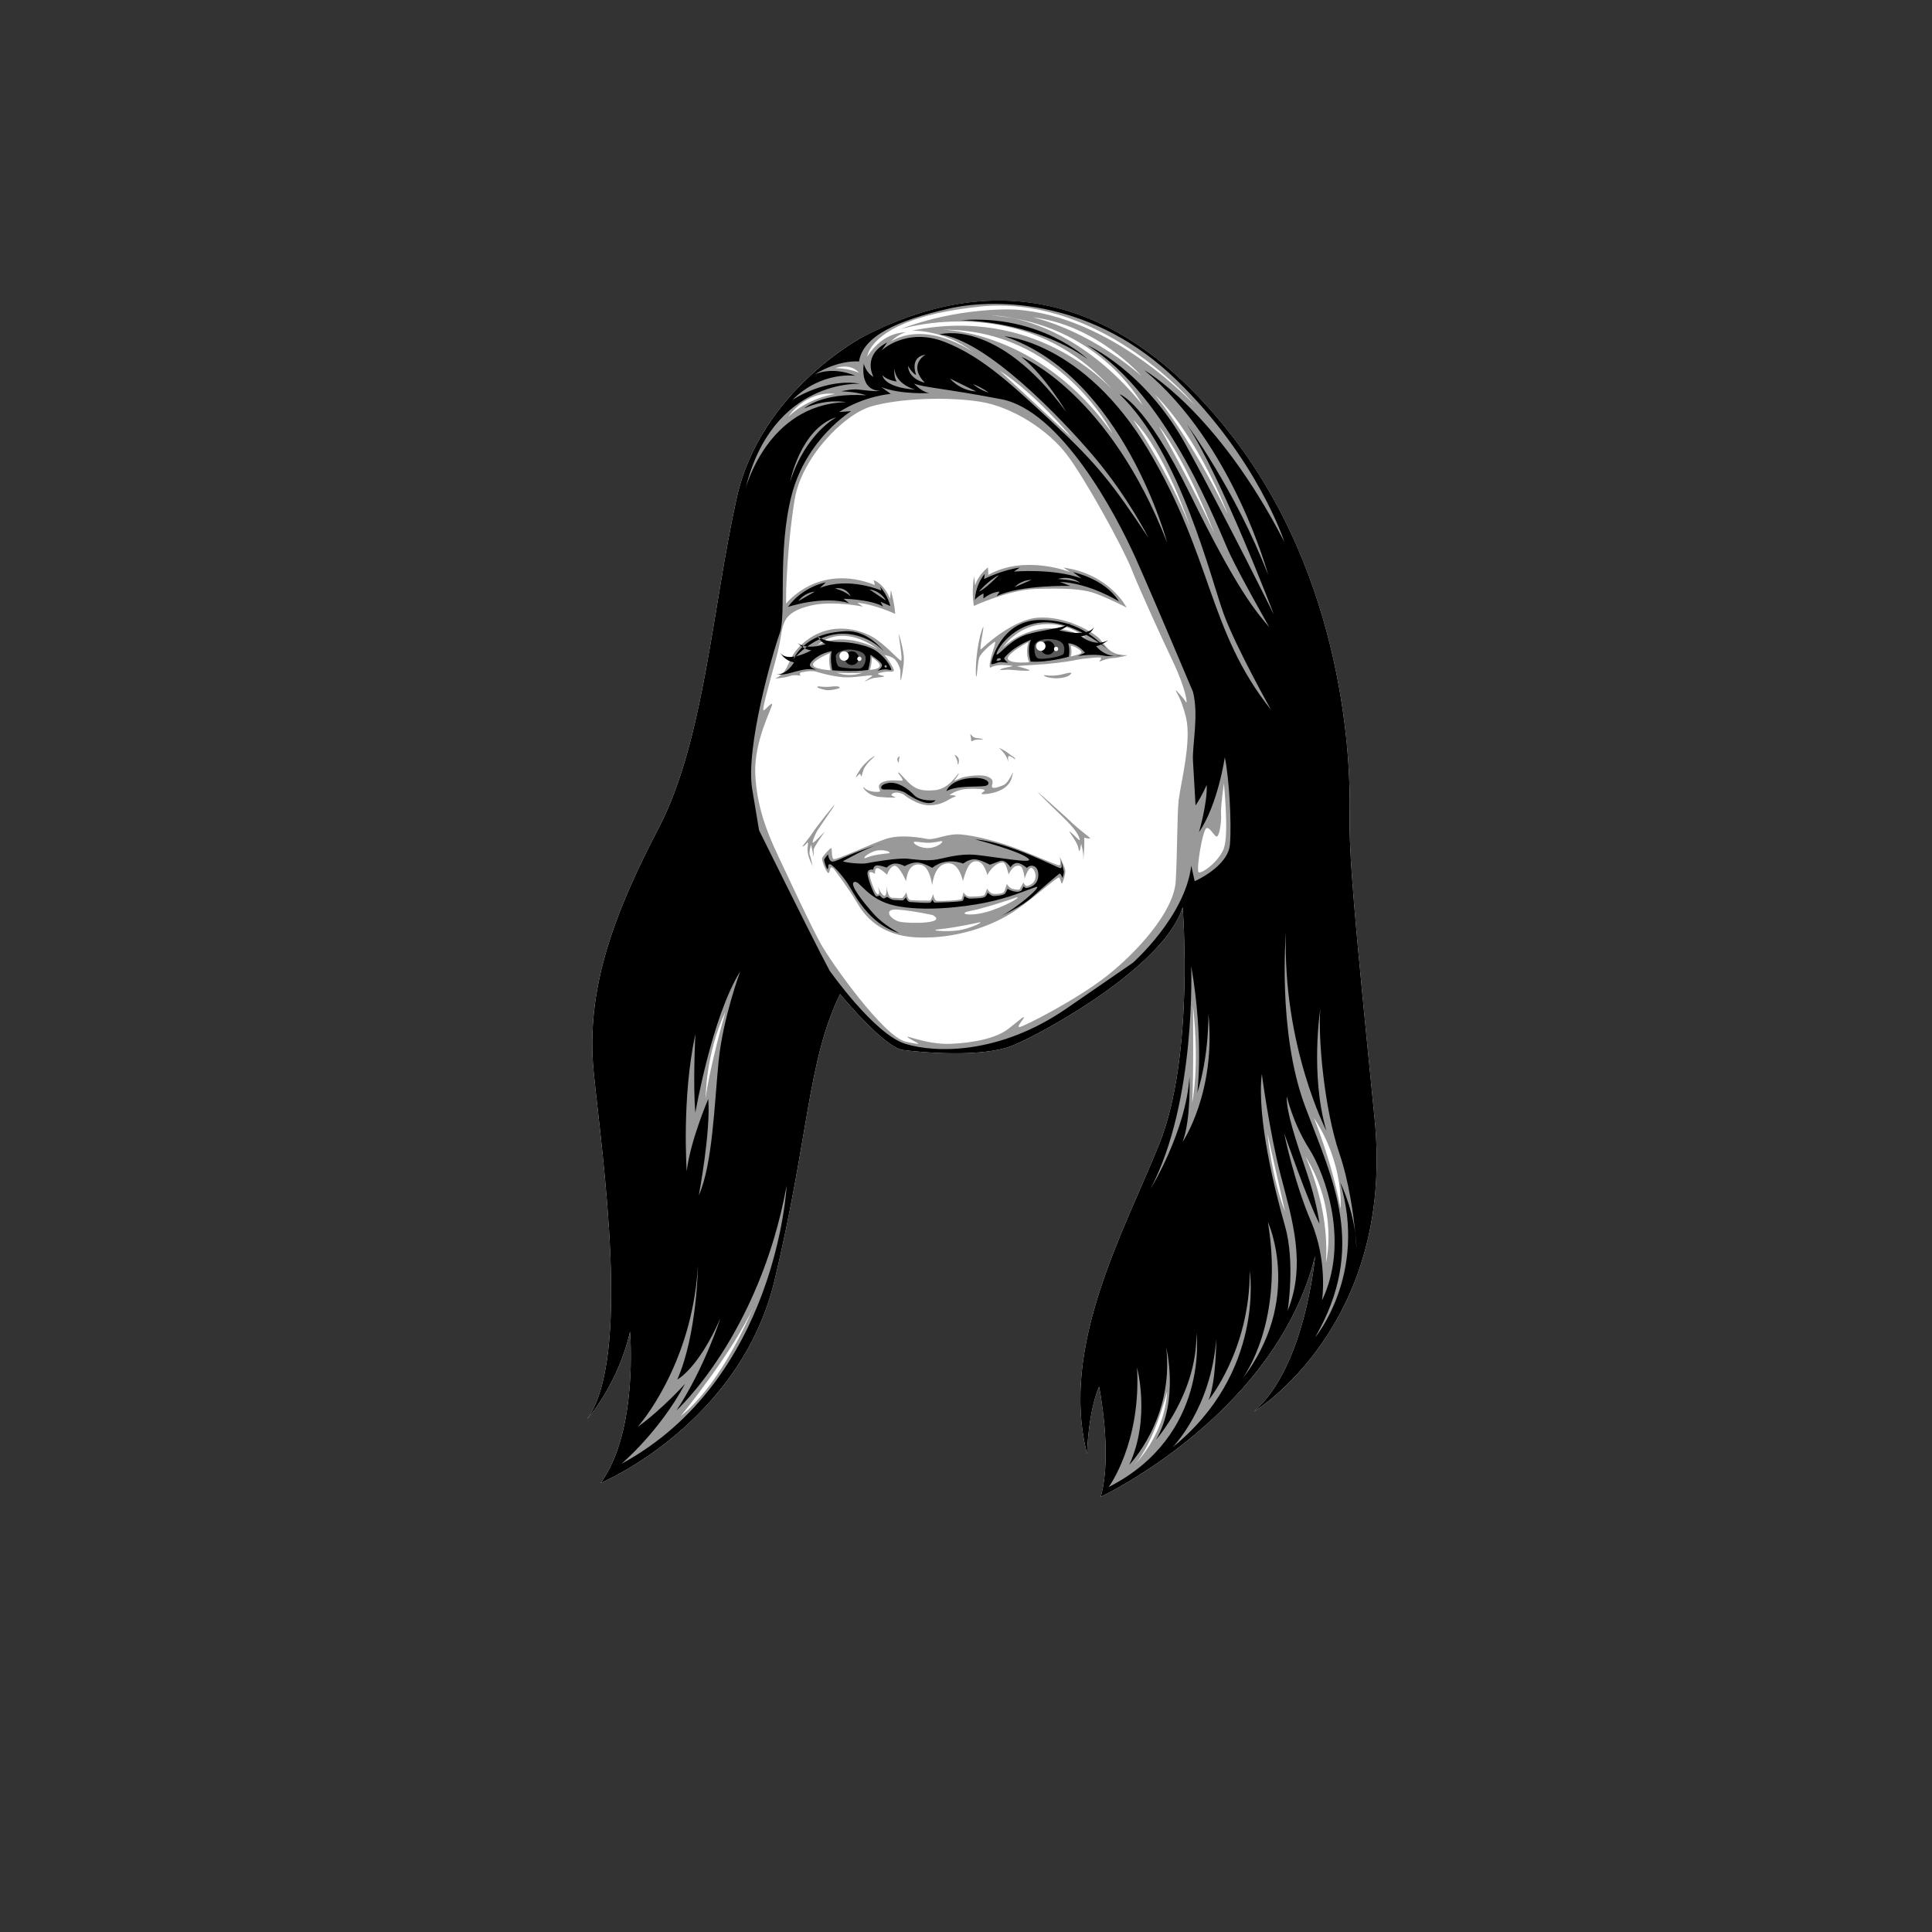 <?xml version="1.0" encoding="UTF-8"?>
<svg id="Layer_2" data-name="Layer 2" xmlns="http://www.w3.org/2000/svg" viewBox="0 0 270 270">
  <rect x="0" y="0" width="270" height="270" fill="#333333" stroke="none"/>
  <defs>
    <style>
      .cls-1 {
        fill: none;
      }

      .cls-2 {
        fill: #595959;
      }

      .cls-3 {
        fill: #fff;
      }

      .cls-4 {
        fill: #999;
      }
    </style>
  </defs>
  <g id="head-bounds">
    <rect class="cls-1" width="270" height="270"/>
  </g>
  <g id="face-paths">
    <g id="Rebeccah_Lee" data-name="Rebeccah Lee">
      <path class="cls-3" d="M120.76,46.99s-14.44,7.46-17.8,22.62c-3.37,15.16-4.57,33.93-10.83,45.96-6.26,12.03-10.35,22.62-9.14,34.41,1.2,11.79,5.29,39.94-.96,48.36,0,0,4.33-4.81,6.02-12.27,0,0,1.2,13.96-4.09,21.17,0,0,19.49-8.18,24.3-28.39,4.81-20.21,4.57-30.56,9.14-39.94,0,0,6.14,7.46,8.78,7.82,2.65.36,11.07,1.08,15.28-.6,4.21-1.68,21.29-11.07,23.82-19.37,0,0,1.68,20.81-3.25,33.08-4.93,12.27-13.96,28.27-10.11,43.31,0,0,.12-5.77,1.68-9.38,0,0,1.92,9.38.24,15.4,0,0,24.42-11.43,29.96-33.68,0,0-1.32,15.52-8.54,21.77,0,0,19.73-11.91,16.84-40.9s-3.61-36.81-3.49-43.07c.12-6.26-.48-32.36-17.08-53.17-16.6-20.81-34.65-21.41-50.77-13.11Z"/>
      <path class="cls-4" d="M144.82,82.3c3.76-.09,6.38-.09,8.48.72,2.11.81,4.15,1.89,4.15,1.89-.06-.09-2.35-4.66-8.81-5.59l.9.63s-6.26-2.5-11.43.39l-.03-1.05s-1.38,1.02-1.8,2.53l-.15-1.26s-.39,1.92-.03,4.12c0,0,4.96-2.29,8.72-2.38ZM125.53,107.98c-.04.16.96,1.12.48,1.12s-1.8-.2-2.73.24c-.92.44-.12,1.2-.32,1.28-.2.08-1.52.12-2.13-.48-.6-.6.2,1.08,2.09,1.24,1.88.16,2.41.08,2.17,0-.24-.08-.76-.24-.36-.48.4-.24.92-.16,1.48.08,0,0,1.92,1.64,3.81,1.56,1.88-.08,2.65-.96,3.33-1.16.68-.2-.4-.28-.6-.24-.2.04.88-.8,2.33-.88,1.44-.08,2.57,0,2.53.2-.04.2-.76.48-.28.52s3.49-.2,4.05-2.25c.56-2.05-.2.6-1.16,1-.96.4-1.6.52-1.6.16s.44-.88-.52-1.32-2.93-.08-3.45.04c-.52.12-1.43.64-1.27.44.16-.2.83-1.12.55-.92-.28.2-1.32,2.09-3.21,2.29-1.88.2-2.81-.12-3.81-1.12-1-1-1.32-1.48-1.36-1.32ZM148.07,119.61s.32,1.32-.04,1.32-4.23-1.74-6.68-2.62c-2.45-.88-6.19-1.79-7.8-1.71-1.6.08-3.04.81-3.92.65s-3.58-.66-5.55-.09c-1.96.56-7.29,3.13-7.61,2.89-.32-.24-.13-1.6-.33-1.52-.2.08-1.12,1.04-1.24,1.4-.12.36.72,2.33.92,2.05.2-.28.12-.52.3-.74.04-.05.28.02.4.18.12.16,2.14,2.81,3.18,4.62,1.04,1.8,3.17,4.77,8.58,4.97,5.41.2,10.07-1.6,12.75-3.21,2.69-1.6,6.79-5.4,7-5.16.2.24.26.99.42.79,0,0,.56-1.28.4-1.92-.16-.64-.8-1.88-.8-1.88ZM129.5,117.78c.88.04,2.04-.24,2.04-.24.48,0-.36.84-1.6.96-1.24.12-2.2-.52-2.24-.76-.04-.24.92,0,1.8.04ZM121.24,119.81c-.88.4-.4-.32.8-.8,1.2-.48,2.73.08,2.17.24,0,0-2.09.16-2.97.56ZM125.82,128.83c-1.37-.26-2.57-1.89-.34-1.71,2.23.17,4.89.77,4.89.77,2.06,1.2-3.17,1.2-4.54.94ZM133.79,130.04c-1.68.2-4.41,0-2.33-.2,2.09-.2,5.33-.92,5.33-.92,1-.2-1.32.92-3.01,1.12ZM138.67,127.2c-2.83,1.03-5.23.51-3,.09,2.23-.43,6.43-1.89,6.43-1.89.51-.09-.6.77-3.43,1.8ZM144.7,122.7c-.12.76-.88,1.08-1.16,1.12-.28.04-.52-.48-.52-.48,0,0-.4.68-.48.88-.08.2-.6.12-1.04,0-.44-.12-.8-.68-.8-.68,0,0-.24.88-.4,1.12-.16.24-1.12.32-1.56.24-.44-.08-.8-.72-.8-.72,0,0-.2.64-.36.88-.16.24-1.6.24-2.09.24s-.84-.6-.84-.6c0,0-.16.68-.24.92-.08.24-3.13.32-3.49.28-.36-.04-.52-.96-.52-.96,0,0-.2.76-.44.92,0,0-2.41,0-2.77-.08-.36-.08-.52-1.08-.52-1.08,0,0-.32.6-.52.76-.2.16-.8,0-1.48,0s-.76-1.72-.76-1.72c0,0,.08,1.36-.28,1.44-.34.08-.94-1.22-1-1.35.05.12.45,1.04.07,1.15-.4.12-1.32-2.73-1.2-3.01.12-.28.8.16.8.16,0,0-.12-.68.24-.8.36-.12,1.44.92,1.44.92,0,0,.28-1.04.96-1.24.68-.2,1.68,2.13,1.68,2.13.2-1.64.84-2.53,2.09-2.29,1.24.24,1.56,2.85,1.56,2.85.24-1.72.92-3.09,2.37-3.05,1.44.04,1.93,2.49,1.93,2.49.52-1.92,1-2.89,2.01-2.77,1,.12,1.4,1.92,1.4,1.92.68-1.32,1.76-1.84,2.21-1.76.44.08.76,1.68.76,1.68.56-1.08,1-1.32,1.56-1.2.56.12.68,1.8.68,1.8,0,0,.32-1.08.72-1.44.4-.36.92.56.8,1.32ZM115.23,116.28c0-.08-1.12,1.16-1.52,1.44-.4.28.16-.96.4-1.44.24-.48,2.33-3.37,2.49-3.73.16-.36-2.49,2.97-3.05,3.85-.56.88-1.76,2.17-1.28,1.88.48-.28.76-1.12.6.12-.14,1.05.47,2.1.69,2.66-.09-.44-.24-1.21-.37-1.5-.2-.48.16-1.52.16-1.52,0,0,.28,1.32.36,1.64.08.32-.04-.6,0-.96.04-.36,1.52-2.45,1.52-2.45ZM136.48,103.37c.52-.04,1,.04.8-.08-.2-.12-.6-.08-1.04-.2-.44-.12-.64-.68-.64-.44,0,0,.12.48.12.8s.24-.04.76-.08ZM113.62,121.33c0-.07-.03-.16-.07-.26.06.28.09.43.07.26ZM192.1,156.34c-2.89-28.99-3.61-36.81-3.49-43.07.12-6.26-.48-32.36-17.08-53.17-16.6-20.81-34.65-21.41-50.77-13.11,0,0-14.44,7.46-17.8,22.62-3.37,15.16-4.57,33.93-10.83,45.96-6.26,12.03-10.35,22.62-9.14,34.41,1.2,11.79,5.29,39.94-.96,48.36,0,0,4.33-4.81,6.02-12.27,0,0,1.2,13.96-4.09,21.17,0,0,19.49-8.18,24.3-28.39,4.81-20.21,4.57-30.56,9.14-39.94,0,0,6.14,7.46,8.78,7.82,2.65.36,11.07,1.08,15.28-.6,4.21-1.68,21.29-11.07,23.82-19.37,0,0,1.68,20.81-3.25,33.08-4.93,12.27-13.96,28.27-10.11,43.31,0,0,.12-5.77,1.68-9.38,0,0,1.92,9.38.24,15.4,0,0,24.42-11.43,29.96-33.68,0,0-1.32,15.52-8.54,21.77,0,0,19.73-11.91,16.84-40.9ZM158.48,204.76c2.77-2.89,4.63-10.29,4.63-10.29-.36,6.26-4.63,10.29-4.63,10.29ZM136.94,42.84c15.34-1.56,27.67,10.89,30.08,13.83,0,0-11.61-12.63-25.26-13.41,0,0-7.76-.42-16,2.77,0,0,17.47-5.62,29.74,8.49.06.07.1.11.1.11-.03-.04-.06-.07-.1-.11-1.07-1.19-11.18-11.78-28.05-8.31,0,0,4.45-.18,8.48,2.95,0,0-6.32-4.45-11.43-1.44,0,0,1.02-1.02,2.05-1.26,0,0-3.01-.24-5.35,3.37,0,0,.42-5.41,15.76-6.98ZM159.68,56.61c-6.98-8.6-14.12-11.29-18.03-12.13-.96-.17-1.97-.3-3.02-.38,0,0,1.13-.03,3.02.38,12.93,2.29,18.03,12.13,18.03,12.13ZM144.28,44.34c8.96,1.02,15.22,8.18,15.22,8.18-7.88-6.74-15.22-8.18-15.22-8.18ZM131.83,46.08c16.36-.06,23.64,14.5,23.64,14.5-10.17-14.38-23.64-14.5-23.64-14.5ZM149.87,61.24l-10.17-9.44c4.99,3.19,10.17,9.44,10.17,9.44ZM120.04,52.1s-1.2-.6-3.31-.66c0,0,2.11-.78,3.31.66ZM116.73,55.05s-3.73.48-6.56,3.19c0,0,2.35-3.67,6.56-3.19ZM101.39,141.36s-2.29,8-2.77,12.15c0,0-.06-6.14,2.77-12.15ZM105.29,182.67c-1.53,3.61-5.21,11.27-10.16,15.23,0,0,7.18-8.75,10.16-15.23.52-1.21.79-1.97.79-1.97-.21.62-.48,1.28-.79,1.97ZM164.73,111.71c-.24,2.17-.18,7.16-.42,11.43-.24,4.27-5.47,9.99-9.68,13.29-4.21,3.31-11.67,7.1-12.15,7.1s.54-1.02.6-1.32c.06-.3-.66.42-2.23,1.62-1.56,1.2-4.63,1.92-8.06,2.05-3.43.12-6.8-1.5-5.83-.84.96.66,2.71,1.2-.36.54-3.07-.66-10.41-11.01-11.91-13.71-1.5-2.71-4.33-8.84-5.95-12.27-1.62-3.43-3.01-7.04-3.19-11.49-.18-4.45,2.29-9.08,2.35-9.62.06-.54-.9.72-1.2.78-.3.06,1.08-4.69,1.8-7.4.72-2.71.6-3.43.96-4.51.36-1.08,1.08-2.11,4.03-2.77,2.95-.66,7.1.18,7.1.18l-.78-.54c2.47.24,5.29,1.56,5.29,1.56-.06-1.38-.6-3.31-.6-3.31l-.12,1.2c-.9-2.23-2.29-2.59-2.29-2.59l.18.66c-8-3.13-12.41,2.61-12.41,2.61v-1.36c0-.96.24-7.46,1.2-13.23s6.82-11.87,10.75-12.99c3.93-1.12,10.59-1.36,15.16-.64,4.57.72,9.54,4.01,12.11,7.38,2.57,3.37,7.86,12.99,9.06,16.04,1.2,3.05,4.46,10.12,5.86,13.07,1.72,3.65,2.06,6.04,1.7,5.43-.36-.6-1.32-1.56-1.32-1.56-.3,0,.6.54,1.38,3.85.78,3.31-.78,9.2-1.02,11.37ZM158.36,58.66c4.57,4.57,8,15.1,8,15.1-2.89-7.58-8-15.1-8-15.1ZM161.96,59.56c4.03,5.11,7.76,15.04,7.76,15.04-2.71-6.14-7.76-15.04-7.76-15.04ZM166.6,154.12c.24-3.37.12-13.59.12-13.59.96,8.9-.12,13.59-.12,13.59ZM171.05,118.53c-.72,1.92-3.13,3.61-3.53,3.37-.4-.24.56-6.1,1.12-6.18.56-.08,1.2,1.52,1.52,1.12.32-.4.56-2.17.48-3.05-.08-.88.4-4.33.4-4.33,0,0,.72,7.14,0,9.06ZM161.36,55.11c6.26,6.14,10.23,16.78,10.23,16.78-5.11-10.65-10.23-16.78-10.23-16.78ZM177.12,158.39l2.47,10.95c-1.86-4.69-2.47-10.95-2.47-10.95ZM185.3,176.49c.54-8-2.89-14.92-2.89-14.92,4.75,7.58,2.89,14.92,2.89,14.92ZM187.35,168.91c-1.2-6.5-3.73-12.69-3.73-12.69,4.27,6.5,3.73,12.69,3.73,12.69ZM153.32,88.97c-1.24-1.04-4.77-2.89-8.26-2.65-3.49.24-7.5,3.97-7.94,4.41-.44.44.8-4.73.08-2.61-.72,2.13-.92,5.53-.8,6.3.12.76.2-1.76.44-2.49.24-.72,1.8-2.01,2.13-2.21s-.12.8-.44,2.05-.28,1.68,0,1.48c.28-.2,1-.28,1-.28.36-.08,1.6,0,1.92.08.32.08-1.28.24-1.6.48-.32.24.6,0,1.4.08.8.08,1.96.16,2.53.12.56-.04-1.32-.56-1.6-.6-.28-.04,1.2-.16,2.73-.24,1.52-.08,4.05-.36,5.37-.64s3.29-.4,3.53-.36c.24.04-.2.6-.2.6,0,0,1.04-.48,1.88-.52s2.13-.4,2.13-.4c-2.89.04-3.05-1.56-4.29-2.61ZM140.93,92.22c-.64-.56,2.13-2.17,2.81-2.49,0,0-.52,1.36.08,2.81,0,0-2.25.24-2.89-.32ZM149.63,91.74c.24-.6,0-1.52,0-1.52.56.08,1.44.64,1.52.92.08.28-1.52.6-1.52.6ZM140.13,90.54s1.84-2.97,5.57-3.29c3.73-.32,6.09,1.92,6.09,1.92-6.7-3.73-11.67,1.36-11.67,1.36ZM149.43,94.39c.32-.24.68-.6-.76-.2-1.44.4-2.69.16-2.69.16-.32.12.56.4,1.4.44.84.04,1.72-.16,2.05-.4ZM149.71,114.88c-1.2-1.12-4.73-4.29-4.69-4.17,0,0,1.48,1.52,3.41,3.37,1.92,1.84,2.29,2.61,2.45,3.17.16.56-.64-.48-1.28-.96s.96,1.24,1.12,2.29c.16,1.04.36-.68.36-.68,0,0,.36,1.16.32,2.05-.04.88.08-.6.12-1.52.04-.92,0-1.36,0-1.36,0,0,.96.24.8.04-.16-.2-1.4-1.08-2.61-2.21ZM116.23,95.95c-.96.12-1.84-.04-1.84-.04-.56.16.44.4,1,.52.56.12,1.76-.16,1.92-.28.16-.12-.12-.32-1.08-.2ZM122.3,105.65c-.48.1-1.51,1.13-1.8,1.49-.29.36-.84,1.25-.89,1.44-.05.19.43-.36.5-.43.07-.07.17.14.24.31.07.17.05-.1.34-.91.29-.82,1.61-1.9,1.61-1.9ZM133.95,105.97c-.16-.32-.56-.56-.52-.4,0,0,.36.48.4,1.08.04.6.28-.36.12-.68ZM141.05,105.65c.4.08,1,.68.84.4-.16-.28-.52-.4-1-.8-.48-.4-1.32-.76-1.32-.76,0,0,.96.76,1.24,1.68.28.92-.16-.6.24-.52ZM112.14,93.94c.68-.16,1.44-.2,1.88-.08.44.12,2.77.84,4.49.8,1.72-.04,3.57-.44,3.37-.2-.2.24-1.2.8-1,.76.2-.04.76-.4,1.32-.48.56-.08,1.72-.16,1.28-.28-.44-.12-1.2-.24-.48-.44,0,0,.6-.16,1.04-.16s.88.08.88-.2-.88-1.68-1.32-2.13c0,0,1.08.2,1.48.64.4.44.76,1.28.76,1.64s-.04,1.52.08,1.2c0,0,.4-1.76.4-2.93s-.72-3.69-.72-3.41.6,3.65.32,3.65-2.33-2.41-4.09-3.37c-1.76-.96-5.45-2.05-8.86.36-3.41,2.41-2.16,4.37-4.65,5.53,0,0,1.44-.12,2.05-.36.6-.24,1.56-.04,1.56-.04,0,0-.48-.36.2-.52ZM116.95,94.02s2.53.12,3.57,0c0,0-1.6.68-3.57,0ZM121.56,93.62c.28-.68.28-1.76.28-1.76,0,0,1.16.72,1.12,1.2-.04.48-1.4.56-1.4.56ZM122.73,90.74s-4.57-2.69-8.5-.56c0,0,3.09-3.33,8.5.56ZM115.99,91.26s-.28,1.12.08,2.41c0,0-2.37-.12-2.45-.76-.08-.64,2.37-1.64,2.37-1.64ZM125.61,106.46c0-.28.12-.76.12-.76.04-.04-.28.08-.32.36-.04.28.2.68.2.4Z"/>
      <g>
        <path class="cls-2" d="M121.22,91.46s-2.43-2.38-4.64-.24c0,0-.18,2.03.55,2.24.73.21,3.58.37,3.85-.24.27-.61.24-1.76.24-1.76Z"/>
        <path class="cls-2" d="M144.61,89.25s-.98,2.79-.03,2.98c.95.19,4.27-.32,4.45-.76.18-.43.11-1.84-1.02-2.27-1.13-.43-3.4.05-3.4.05Z"/>
      </g>
      <path d="M137.44,82.92v.72c1.2-.96,2.25-.96,2.25-.96l-.4.64c3.21-1.6,10.27-1.44,10.27-1.44l-1.44-.56c4.17.16,8.26,2.73,8.26,2.73-2-3.21-6.42-4.09-6.42-4.09l1.2.88c-3.93-1.44-9.46-.96-9.46-.96l.8-.56c-2.41.32-4.97,1.6-4.97,1.6l.08-.72c-1.36,1.68-1.36,3.61-1.36,3.61.48-.56,1.2-.88,1.2-.88ZM150.96,81.45c-1.02-.42-3.13-.54-3.13-.54,1.86-.54,3.13.54,3.13.54ZM144.16,81.03l-2.35,1.02s.78-.96,2.35-1.02ZM139.59,80.37s-1.98,2.05-2.77,2.29c0,0,1.32-1.56,2.77-2.29ZM151.98,50.17s-6.56-6.32-17.74-5.41c0,0,9.99-.06,17.74,5.41ZM135.44,108.76c-2.71.3-3.19,1.8-3.19,1.8,1.56-.84,4.39-.54,5.41-.72s.48-1.38-2.23-1.08ZM149.64,87.05c.09-.07.15-.15.2-.24,0,0-.07.1-.2.24ZM119.04,92.94c.53,0,.96-.43.96-.96s-.43-.96-.96-.96-.96.43-.96.96.43.96.96.96ZM148.31,120.37c0,.18.24.96-.12.96s-7.04-3.61-11.92-4.03c0,0,6.77,1.77,7.53,2.79.45.61-4.51-.3-7.22-.6-2.71-.3-4.81.57-6.14.69-1.32.12-2.41-.06-3.67-.18-1.26-.12-4.75.46-5.65.64-.9.18-3.57-.17-3.28-.31.37-.17,3.22-1.84,5.33-2.44,0,0-2.84.9-4.52,1.63-1.68.72-2.24,1.05-2.54.81-.3-.24-.4-.92-.4-.92,0,0-.54.6-.54.78s.42,1.56.54,1.2c.12-.36-.06-.66.3-.6.36.06,1.62,1.44,2.47,2.71.84,1.26,2.83,5.65,7.22,6.92,0,0-2.23-1.14-3.61-2.71-1.38-1.56-3.49-4.15-2.71-4.45.78-.3,1.8,2.47,5.71,3.31,3.91.84,9.38.24,12.63-.42,3.25-.66,5.59-1.68,6.98-2.17,1.38-.48-2.83,3.13-4.93,4.09,0,0,3.01-1.32,4.57-2.77,1.56-1.44,3.53-3.08,3.71-3.2.18-.12.44.61.44.61,0,0,.24-.72.18-.96-.06-.24-.36-1.56-.36-1.38ZM145.1,122.46c-.12,1.44-1.44,1.6-1.64,1.64-.2.04-.4-.24-.4-.24l-.32.6c-.72.48-1.92-.24-1.92-.24,0,0-.16.28-.32.6-.16.32-1.28.4-1.64.4s-.84-.48-.84-.48c0,0-.04.28-.32.56-.28.28-1.56.24-2.05.28-.48.04-.88-.36-.88-.36,0,0-.08.44-.2.64-.12.2-3.77.28-3.93.28s-.32-.4-.32-.4c0,0-.08.16-.24.36-.16.2-2.49-.04-2.89-.04s-.56-.64-.56-.64c0,0-.28.24-.36.36-.08.12-.76,0-1.24,0s-1.04-.44-1.04-.44c0,0-.16.08-.4.2-.24.12-.64-.4-.64-.4,0,0-.2.12-.48.12s-1.24-2.53-1.24-3.21.8-.52.8-.52c0,0,0-.4.36-.56.36-.16,1.52.28,1.52.28,0,0,.4-.48,1.08-.56.68-.08,1.44.36,1.44.36,0,0,.84-.52,1.72-.52s2.13.76,2.13.76c1.96-1.6,4.33-.6,4.33-.6,0,0,.64-.56,1.48-.6.84-.04,2.25.76,2.25.76,0,0,.64-.24,1.4-.52.76-.28,1.48.88,1.48.88,0,0,.24-.48.8-.6s1.48.68,1.48.68c.64-.64,1.72-.28,1.6,1.16ZM116.23,91.02s-.28.96.08,2.65c0,0,2.73.28,5.01-.04,0,0,.36-1.16.32-2.13,0,0,1.44.92,1.6,1.36.16.44-.64.88-.64.88,0,0,.76-.2,1.12-.2s.84.2.84.04-.48-1.36-1.88-2.45c-1.4-1.08-4.21-1.4-5.13-1.4-.71,0-1.98-.07-2.81-.5-.07.03-.15.06-.22.1.22.28.53.58.87.68,0,0-1.34.47-2.58.34-.12.09-.23.17-.34.25.28.15.6.27.92.28,0,0-1.06.6-2.17.84-.26.27-.4.44-.4.44.08-.14.16-.28.24-.41-.78.14-1.57.09-2.01-.51,0,0,.6,1.12,1.92,1.32,0,0-.92,1.68-2.45,1.72,0,0,.84.08,1.97-.24s1.84-.48,2.33-.52c.48-.04,1.32.08,1.32.08,0,0-.96-.24-.96-.68s1.24-1.6,3.05-1.92ZM123.65,93.02c.12-.16.28.04.28.04,0,.12,0,.24-.12.24s-.28-.12-.16-.28ZM118.92,90.78c.8.08,1.96.32,2.05,1.08.08.76-.36,1.48-.76,1.56-.4.08-2.45-.04-2.93-.24-.48-.2-.48-1.56-.48-1.56.2-.6,1.32-.92,2.13-.84ZM156.77,91.54s-.43.07-.97.12c.3,0,.63-.02.97-.12ZM192.1,156.34c-2.89-28.99-3.61-36.81-3.49-43.07.12-6.26-.48-32.36-17.08-53.17-16.6-20.81-34.65-21.41-50.77-13.11,0,0-14.44,7.46-17.8,22.62-3.37,15.16-4.57,33.93-10.83,45.96-6.26,12.03-10.35,22.62-9.14,34.41,1.2,11.79,5.29,39.94-.96,48.36,0,0,4.33-4.81,6.02-12.27,0,0,1.2,13.96-4.09,21.17,0,0,19.49-8.18,24.3-28.39,4.81-20.21,4.57-30.56,9.14-39.94,0,0,6.14,7.46,8.78,7.82,2.65.36,11.07,1.08,15.28-.6,4.21-1.68,21.29-11.07,23.82-19.37,0,0,1.68,20.81-3.25,33.08-4.93,12.27-13.96,28.27-10.11,43.31,0,0,.12-5.77,1.68-9.38,0,0,1.92,9.38.24,15.4,0,0,24.42-11.43,29.96-33.68,0,0-1.32,15.52-8.54,21.77,0,0,19.73-11.91,16.84-40.9ZM120.28,53.64c-4.89-.88-9.54,2.25-9.54,2.25,4.09-4.09,8.82-3.37,8.82-3.37-3.45-1.44-5.77-.16-5.77-.16,3.53-2.17,6.26-1.84,6.26-1.84.56-3.61,5.53-5.77,12.51-7.38,6.98-1.6,20.45-1.12,31.84,9.95,11.39,11.07,15.08,22.62,15.08,22.62-9.46-18.37-19.57-23.98-19.57-23.98,12.43,10.27,17.32,28.63,17.32,28.63-4.57-11.87-11.39-21.09-11.39-21.09,4.89,7.38,12.19,26.63,12.19,26.63,0,0-6.5-13.15-12.27-23.66-5.77-10.51-13.87-14.04-13.87-14.04,11.55,7.14,18.45,25.99,19.97,29.19,1.52,3.21,5.53,10.27,5.53,10.27-1.92-2.25-4.49-5.21-10.99-18.45-6.5-13.23-9.95-14.12-9.95-14.12,8.58,8.18,12.83,26.07,14.6,30.8,1.76,4.73,6.58,13.31,6.58,13.31-8.82-11.07-8.1-21.17-17.16-36.33-9.06-15.16-20.13-15.88-20.13-15.88,16.6,5.53,22.78,28.87,22.78,28.87-8.1-20.93-20.37-25.99-20.37-25.99,3.37,2.73,6.26,7.7,6.26,7.7-9.78-13.31-17.72-10.83-17.72-10.83,6.42.64,17.08,11.71,21.73,17.24,4.65,5.53,7.46,11.15,7.46,11.15-4.89-7.38-7.22-10.35-12.99-15.72-5.77-5.37-10.11-9.54-15.48-11.63-5.37-2.09-8.82,1.2-8.82,1.2l.8-1.12c-3.61,1.84-1.92,4.81-1.92,4.81-1.04-.56-1.36-1.84-1.36-1.84-.48,4.01,2.25,3.77,2.25,3.77-.54.17-2.23-.09-3.11-.17-.87-.08-2.27.25-2.27.25,2.25.08,3.45.56,3.45.56-6.26-.4-8.66,1.84-8.66,1.84,3.13-1.44,5.85-.88,5.85-.88-10.99.32-14.04,12.11-14.04,12.11,3.77-15.48,16.12-14.68,16.12-14.68ZM135.98,53.66s1.32.54,2.17,1.2c0,0-1.26-.36-2.17-1.2ZM136.4,54.69s-1.93.06-3.67-1.8l3.67,1.8ZM129.24,53.48s-2.23-.42-2.35-2.35c0,0,.66,1.14,1.14,1.26,0,0-1.02-2.47,1.32-2.83,0,0-2.53,1.38-.12,3.91ZM125.01,51.48c.08,2.25,2.89,2.97,2.89,2.97-4.49-.32-4.57-2.01-4.57-2.01.64.72,2,.88,2,.88-.48-.64-.32-1.84-.32-1.84ZM116.91,58.29s-4.33,2.25-6.5,9.06c0,0,1.44-7.46,6.5-9.06ZM97.18,144.55s-.36,6.98,0,10.95c0,0,2.29-13.35,6.26-19.73,0,0-2.41,6.5-3.01,12.51-.6,6.02-.84,14.44-2.77,18.77,0,0,1.68-8.9,1.32-13.47,0,0-2.53,5.89-3.01,10.11,0,0-.72-10.23,1.2-19.13ZM86.84,204.58s5.29-4.45,8.9-11.19c0,0-3.25,3.61-6.62,6.02,0,0,7.58-8.42,8.42-22.5,0,0-.12,9.62-2.89,15.88,0,0,2.89-1.44,6.02-8.54,0,0-2.29,7.1-6.14,12.87,0,0,11.55-10.47,15.4-31.4,0,0-1.32,27.07-23.1,38.86ZM158.29,134.57l-9.26,6.38c-9.26,6.38-18.17,6.26-22.5,4.93-4.33-1.32-10.59-10.23-10.59-10.23l-1.32-2.53c-1.32-2.53-8.54-17.08-8.54-17.08l-.96-5.77c-.96-5.77,2.89-19.13,3.85-21.77.96-2.65-.36-11.55,1.68-19.37s8.3-11.67,8.3-11.67l-1.68.12c3.61-2.29,7.22-2.53,7.22-2.53l-1.32-.96c2.65,1.08,6.74.84,6.74.84-1.08-.12-2.17-1.32-2.17-1.32,1.68.6,3.85.6,12.15,2.17,8.3,1.56,16,15.88,18.89,22.38,2.89,6.5,7.94,18.53,7.94,18.53.84,3.25-.12,7.46,0,9.62.12,2.17.36,6.26.36,6.26.96-1.44,1.56-2.89,1.56-2.89.12,2.53-1.08,6.62-1.08,6.62,2.65-3.85,3.61-10.47,3.61-10.47.6,2.89.96,9.02.72,12.15-.24,3.13-4.93,5.17-4.93,5.17l-.48-2.17c-.84,7.1-8.18,13.59-8.18,13.59ZM166.48,135.05c1.8,10.47.84,17.68.84,17.68,1.68-5.29,1.56-11.07,1.56-11.07,1.08,11.07-3.61,17.92-3.61,17.92,1.2-3.13.96-9.14.96-9.14-.48,7.7-5.41,15.64-5.41,15.64,6.38-12.15,5.65-31.04,5.65-31.04ZM154.93,207.83s4.57-6.14,3.97-16.72c0,0,1.93,7.1-1.08,13.59,0,0,6.26-6.38,5.17-16.36,0,0,1.8,7.34-1.44,12.87,0,0,5.77-6.5,5.65-14.92,0,0,1.92,14.32-12.27,21.53ZM163.83,202.3s5.41-5.41,6.14-15.16c0,0,0,6.02-1.08,8.54,0,0,5.77-6.98,5.77-18.05,0,0,2.17,14.2-10.83,24.66ZM173.49,192.87s-.03.04-.03.04c.01-.01.02-.03.03-.04.46-.6,6-8.25,3.7-22.09,0,0,5.04,10.92-3.7,22.09ZM179.95,183.17s1.08-6.74-.36-11.79c-1.44-5.05-3.97-15.16-3.25-21.29,0,0,1.08,8.18,2.65,14.2,1.56,6.02,3.61,12.39.96,18.89ZM183.2,170.66c-2.41-5.65-3.73-12.27-3.73-12.27,0,0,3.49,9.99,4.93,12.63,0,0-.36-3.01-1.8-7.22-1.44-4.21-2.89-8.54-2.77-10.59,0,0,.84,3.73,3.13,7.34,2.29,3.61,5.65,13.11,1.8,21.17,0,0,.84-5.41-1.56-11.07ZM189.4,172.34c-.54-4.04-2.11-7.1-2.11-7.1,3.85,12.87-3.49,21.65-3.49,21.65,7.34-12.75,2.41-22.02-1.44-32.36-3.85-10.35-2.65-24.18-2.65-24.18-.48,15.76,5.65,27.67,5.65,27.67-2.29-7.82-.84-17.08-.84-17.08-.36,4.21.6,14.2,2.65,20.21,1.36,3.99,1.97,8.57,2.23,11.19.09.7.16,1.42.17,2.16,0,0-.04-.83-.17-2.16ZM153.2,90.3c.25-.05.49-.14.7-.23.55.4.86.67.86.67-.23-.2-.49-.44-.78-.71.55-.26.9-.58.9-.58-.38.23-.76.33-1.14.36-.45-.4-.98-.84-1.61-1.26.61-.39.75-.91.75-.91-.22.36-.61.58-1.09.7-.67-.41-1.45-.8-2.36-1.1.08-.07.15-.14.2-.2-.07.06-.16.12-.27.18-1.13-.36-2.45-.59-4.03-.58-5.49.04-6.82,5.85-6.82,6.1s.88-.16,1.12-.2c.24-.04,1.24.08,1.24.08,0,0-.48-.4-.52-.56-.04-.16.32-.48.32-.48,1.32-1.4,3.41-2.17,3.41-2.17-.64,1.4-.04,3.05-.04,3.05,2.37.16,5.33-.68,5.33-.68.2-1.12-.08-1.88-.08-1.88,1.4.08,2.33,1.32,2.33,1.32l-1,.48c.76-.16,2.61-.28,3.57-.08.47.1,1.08.08,1.6.04-1.63-.05-2.6-1.36-2.6-1.36ZM139.53,92.34c-.28.04-.32-.04-.16-.24.16-.2.44-.08.44-.08.16.12,0,.28-.28.32ZM143.66,88.61c-2.29.68-3.69,2.57-4.29,2.85-.6.28,1.52-3.97,6.02-4.45,1.17-.13,2.37.07,3.51.43-1.29.46-3.56.68-5.23,1.18ZM148.67,91.3c-.08.44-2.53.84-3.41.76-.88-.08-.68-1.84-.68-1.84.16-.76,1.52-1.12,2.97-.8s1.2,1.44,1.12,1.88ZM148.03,88.09c.45-.15.82-.37,1.1-.58.76.26,1.49.58,2.15.92-1.45.15-3.25-.34-3.25-.34ZM151.04,88.93c.31-.04.56-.11.78-.21.68.38,1.28.77,1.75,1.1-1.36.03-2.53-.9-2.53-.9ZM146.43,89.57c-.53,0-.96.43-.96.96s.43.96.96.96.96-.43.96-.96-.43-.96-.96-.96ZM111.46,89.85s.28.29.68.56c.05-.05.11-.1.16-.15-.31-.08-.6-.21-.84-.41ZM123.53,110.33c.54,0,2.23-.06,3.01.48.78.54,3.31,2.17,4.21,1.02,0,0-2.11.24-3.01-.72-.9-.96-2.35-1.92-3.61-1.68-1.26.24-1.14.9-.6.9ZM114.14,88.77s.05.1.14.24c.02,0,.04-.02.06-.03-.08-.06-.15-.13-.21-.21ZM118.66,84.28l-.78-.6s3.73.06,5.53,1.08l-.36-.66s1.02.42,1.38.6c0,0-.36-1.5-1.44-2.71l.18.54s-4.51-1.98-8.6-.36l.84-.78s-3.19.54-5.29,3.43c0,0,4.75-1.62,8.54-.54ZM123.81,83.92l-2.33-1.56c1.68.24,2.33,1.56,2.33,1.56ZM118.88,83.32c-.92-.8-2.21-1.08-2.21-1.08,1.64-.28,2.21,1.08,2.21,1.08ZM111.58,84s.68-1.12,2.29-1.32l-2.29,1.32ZM118.03,88.57s3.09-.04,5.45,2.41c0,0-2.17-2.93-5.29-2.77-1.39.07-2.69.29-3.84.77.11.1.24.18.39.25.97-.43,2.09-.71,3.3-.66ZM112.47,90.61c-.12-.06-.22-.13-.33-.2-.4.39-.76.84-1.08,1.35.05,0,.11-.02.16-.03.28-.29.71-.7,1.25-1.12ZM114.52,89.33c-.09-.12-.17-.23-.23-.32-.73.31-1.4.72-1.99,1.26.16.04.33.07.5.09.5-.36,1.07-.72,1.72-1.03Z"/>
      <g>
        <path class="cls-3" d="M118.63,91.68c0,.37-.3.66-.66.66s-.66-.3-.66-.66.3-.66.66-.66.66.3.66.66Z"/>
        <path class="cls-3" d="M120.4,92.07c0,.17-.13.3-.3.3s-.3-.13-.3-.3.13-.3.3-.3.3.13.3.3Z"/>
        <path class="cls-3" d="M146.11,90.3c0,.37-.3.66-.66.66s-.66-.3-.66-.66.3-.66.66-.66.66.3.66.66Z"/>
        <circle class="cls-3" cx="147.59" cy="90.69" r=".3"/>
      </g>
    </g>
  </g>
</svg>